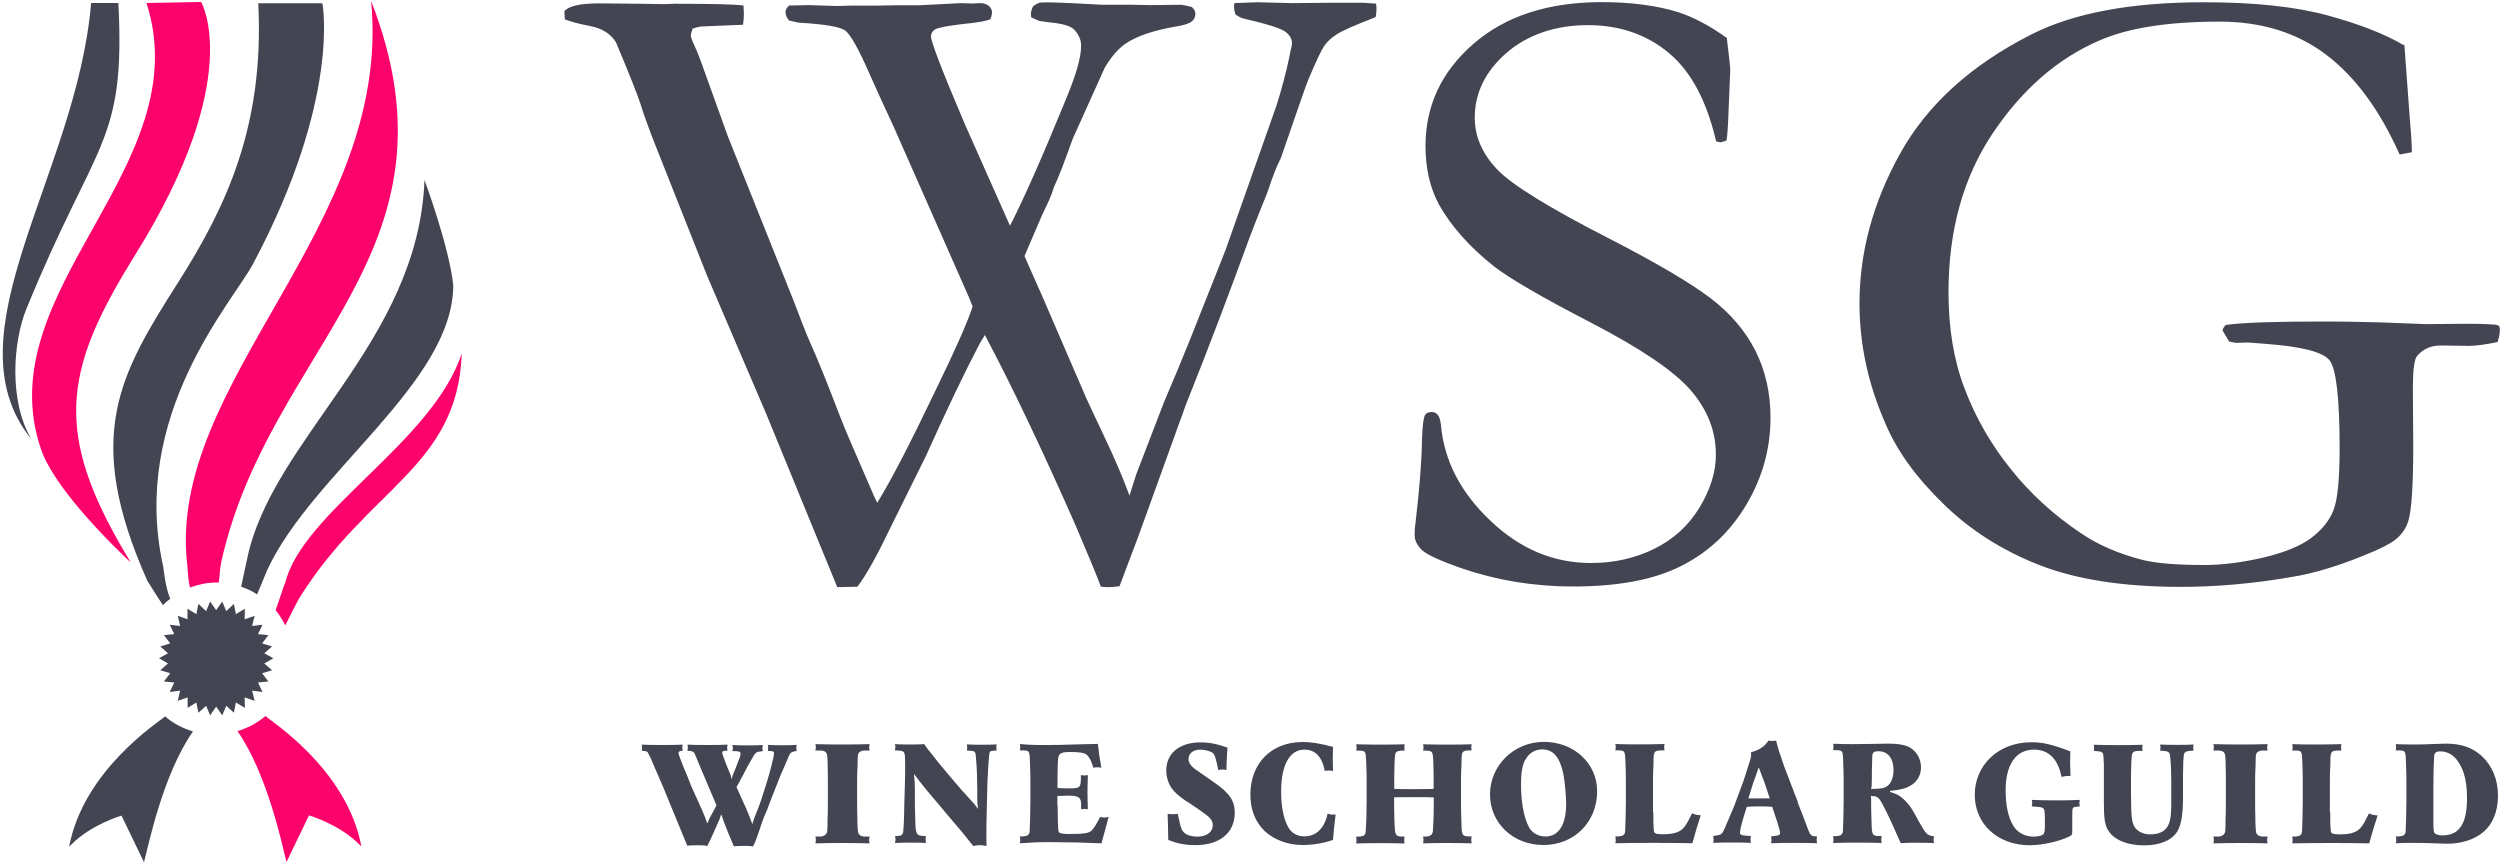 <?xml version="1.0" encoding="UTF-8"?><svg id="_レイヤー_2" xmlns="http://www.w3.org/2000/svg" width="200" height="69.19" xmlns:xlink="http://www.w3.org/1999/xlink" viewBox="0 0 200 69.19"><defs><style>.cls-1{fill:none;}.cls-2{fill:#fc026b;}.cls-2,.cls-3{fill-rule:evenodd;}.cls-3,.cls-4{fill:#444552;}.cls-5{clip-path:url(#clippath);}</style><clipPath id="clippath"><rect class="cls-1" width="200" height="69.19"/></clipPath></defs><g id="_レイヤー_1-2"><g class="cls-5"><path class="cls-4" d="M45.17,1.54c.46.19,1.13.37,2.08.55.94.19,1.61.62,2.03,1.3,1.08,2.57,1.73,4.22,1.97,4.95.14.46.29.93.46,1.37.21.61.46,1.25.73,1.93l4.14,10.45,4.71,11,5.69,13.88,1.61-.03c.7-.91,1.61-2.55,2.73-4.9l2.74-5.53c1.68-3.74,3.12-6.75,4.31-9.01l.42-.7c2.14,4.04,4.57,9.13,7.26,15.24,1.03,2.41,1.71,4.05,2.02,4.9.29.03.52.03.68.03.19,0,.46-.03.81-.07l1.51-4,3.8-10.52c1.86-4.65,3.54-9.11,5.09-13.36l.39-1.02.56-1.41c.3-.73.5-1.23.59-1.51.33-1.01.64-1.8.96-2.41,1.4-4.07,2.13-6.17,2.21-6.31.61-1.45,1.03-2.34,1.26-2.67.22-.33.53-.63.96-.91.41-.29,1.46-.75,3.16-1.41.06-.32.07-.56.07-.73l-.03-.35-1.06-.07h-2.64l-3.06.03-2.71-.07c-.26,0-.88.03-1.87.07l-.03.24c0,.15.03.39.11.66.19.13.37.24.56.31,2,.46,3.16.83,3.48,1.11.33.27.49.56.49.9,0,.12-.03.31-.11.56l-.11.56c-.26,1.24-.6,2.52-1.02,3.85l-4.08,11.57-2.7,6.81c-.76,1.89-1.5,3.69-2.24,5.4l-2.14,5.57-.07.18-.53,1.68c-.53-1.45-1.21-3.03-2.02-4.73-.81-1.7-1.29-2.75-1.46-3.12l-3.62-8.38c-.61-1.35-1.04-2.34-1.3-2.94l1.43-3.33c.44-.89.76-1.59.91-2.14.4-.86.9-2.16,1.51-3.89l2.56-5.68c.47-.82,1-1.45,1.59-1.89.89-.63,2.23-1.1,4.01-1.41.71-.11,1.16-.25,1.36-.42.2-.15.3-.37.3-.63,0-.17-.09-.34-.28-.53-.37-.1-.66-.15-.84-.18l-2.47.03-1.48-.03h-2.4c-2.91-.17-4.54-.22-4.89-.18-.19.02-.4.13-.63.31-.11.25-.17.45-.17.6l.03.28.63.28.73.11c1.06.09,1.73.28,2.03.55.4.4.6.84.6,1.33,0,.91-.4,2.32-1.2,4.24-1.89,4.63-3.39,8.01-4.49,10.16l-3.6-8.1c-1.81-4.25-2.72-6.61-2.72-7.05,0-.23.11-.42.33-.56.22-.14,1.02-.29,2.41-.45.96-.09,1.63-.21,2-.35.09-.21.14-.4.14-.56,0-.19-.08-.35-.24-.51-.17-.15-.41-.23-.73-.23l-.56.03c-.42-.02-.74-.03-.96-.03l-3.31.17h-1.83l-1.72.03h-1.93l-1.13.03-2.22-.07c-.3,0-.83.01-1.58.03-.17.11-.27.27-.31.48,0,.28.1.51.29.72l.74.17c2.08.12,3.32.33,3.74.63.43.31,1.1,1.51,2.02,3.62.44,1.01,1.07,2.36,1.86,4.07l6.04,13.69.28.7c-.4,1.24-1.4,3.5-2.99,6.76-2.03,4.25-3.58,7.23-4.64,8.94-.21-.42-.36-.73-.42-.91-1.33-3.04-2.18-5.01-2.53-5.93-1.01-2.63-1.83-4.69-2.5-6.17-.21-.46-.62-1.51-1.23-3.12l-5.27-13.18-2.22-6.17c-.17-.44-.34-.86-.53-1.26-.14-.3-.21-.53-.21-.66,0-.11.06-.29.14-.53.28-.09.5-.15.67-.17l3.36-.14c.06-.4.07-.71.07-.91,0-.14-.01-.35-.03-.63-.63-.09-2.48-.14-5.54-.14l-.84.03-1.9-.03-3.27-.03c-1.52,0-2.44.21-2.78.63l.03.56v.03l.03.02ZM138.12,3.02c-1.32-.95-2.6-1.63-3.87-2.05-1.71-.53-3.76-.8-6.12-.8-4.29,0-7.71,1.12-10.27,3.35-2.56,2.23-3.82,4.95-3.82,8.17,0,1.78.36,3.34,1.08,4.68.98,1.73,2.43,3.38,4.39,4.93,1.21.95,3.8,2.46,7.8,4.53,3.99,2.07,6.64,3.87,7.97,5.42,1.33,1.55,1.99,3.25,1.99,5.13,0,1.36-.43,2.77-1.3,4.21-.88,1.45-2.08,2.55-3.62,3.31-1.54.76-3.23,1.14-5.07,1.14-3,0-5.67-1.12-8.03-3.37-2.39-2.25-3.71-4.79-3.97-7.63-.04-.41-.13-.7-.26-.85-.12-.16-.29-.23-.5-.23-.26,0-.43.09-.52.24-.11.19-.2.82-.24,1.9-.02,1.76-.2,4-.52,6.73-.06.39-.07.72-.07.97,0,.42.19.81.56,1.18.37.37,1.4.85,3.1,1.45,2.88.99,5.88,1.49,9.01,1.49,3.6,0,6.49-.54,8.67-1.65,2.18-1.1,3.91-2.73,5.2-4.9,1.29-2.17,1.93-4.49,1.93-6.97,0-1.97-.41-3.75-1.21-5.35-.81-1.59-2.02-3.01-3.62-4.22s-4.26-2.78-7.97-4.69c-4.87-2.49-7.9-4.35-9.08-5.6-1.18-1.25-1.78-2.62-1.78-4.13,0-1.97.84-3.69,2.53-5.17,1.7-1.48,3.97-2.23,6.51-2.23s4.71.74,6.49,2.23c1.78,1.48,3.03,3.84,3.78,7.07l.31.07c.14,0,.31-.06.52-.14.07-.37.13-1.21.17-2.52l.13-3.09c0-.23-.09-1.11-.28-2.63h-.02ZM192.29,3.61c-1.5-.89-3.53-1.68-6.09-2.38-2.57-.7-5.86-1.05-9.89-1.05-5.83,0-10.44.86-13.83,2.59-4.82,2.45-8.31,5.62-10.48,9.53-2.17,3.91-3.24,7.89-3.24,11.98,0,3.27.69,6.46,2.08,9.62.91,2.15,2.43,4.27,4.59,6.37,2.13,2.1,4.69,3.74,7.66,4.91,2.96,1.17,6.76,1.77,11.39,1.77,2.88,0,5.87-.27,8.96-.81,1.67-.28,3.51-.83,5.54-1.65,1.43-.56,2.37-1.05,2.81-1.45.44-.41.73-.87.88-1.38.26-.86.39-2.87.39-6.01l-.03-4.58c0-1.49.11-2.37.36-2.62.47-.53,1.09-.81,1.86-.81l2.28.03c.53,0,1.3-.1,2.28-.31.12-.39.18-.72.18-.97,0-.14-.02-.24-.07-.3-.04-.06-.16-.1-.31-.12-.89-.06-1.66-.07-2.28-.07l-3.27.03-3.62-.14c-2.06-.06-3.54-.07-4.46-.07-4.07,0-6.71.09-7.93.28-.17.19-.24.34-.24.45l.52.87c.23.06.42.09.57.11l.96-.03,1.41.11c2.86.21,4.56.65,5.09,1.31.53.65.81,3.01.81,7.05,0,2.42-.16,4.05-.47,4.89-.31.84-.91,1.59-1.78,2.26-.87.66-2.16,1.18-3.87,1.59-1.71.39-3.27.59-4.67.59-2.18,0-3.81-.13-4.91-.39-1.94-.49-3.62-1.21-5.02-2.17-2.16-1.45-4.02-3.14-5.6-5.13-1.58-1.97-2.8-4.1-3.67-6.39-.88-2.29-1.3-4.87-1.3-7.73,0-4.97,1.18-9.21,3.54-12.73,2.36-3.52,5.21-5.99,8.53-7.42,2.3-1.01,5.5-1.51,9.62-1.51,3.37,0,6.21.89,8.54,2.66,2.33,1.77,4.28,4.43,5.86,7.97l.98-.18c0-.58-.07-1.67-.21-3.29l-.39-5.31h-.04ZM69.57,66.92c-.03.13-.04.21-.04.27s0,.13.04.28c-.81-.02-1.27-.03-2.17-.03s-1.34.01-2.17.03c.03-.14.04-.2.04-.28,0-.06-.01-.14-.04-.27h.44c.27-.02.44-.16.5-.37.01-.13.03-.32.03-.55v-.28c.03-.89.03-.92.03-1.54v-1.64c0-.56,0-.6-.02-1.42-.02-.72-.03-.8-.13-.92-.08-.11-.22-.14-.41-.16h-.44c.03-.16.04-.21.04-.28,0-.03-.01-.11-.04-.23.81.02,1.28.03,2.17.03s1.34-.01,2.17-.03c-.03.13-.04.19-.04.23,0,.06,0,.13.04.28h-.44c-.27.02-.44.13-.49.33-.01.11-.03.28-.03.5v.25c-.04.83-.04.87-.04,1.42v1.64c0,.53,0,.7.02,1.26v.29c.03.8.04.89.13,1.01.08.11.23.17.41.18h.44ZM78.18,63.13c0-.79-.03-1.65-.09-2.36-.06-.72,0-.68-.74-.73.02-.14.03-.21.03-.25s-.01-.12-.03-.24c.36.02.57.03,1.19.03s.86-.01,1.2-.03c-.03.13-.04.19-.04.24,0,.04.01.12.04.25-.12,0-.21,0-.26.02-.26.01-.32.06-.34.3-.03.37-.06.55-.08.97-.03.49-.04.9-.06,1.13l-.06,2.28c-.02,1.05-.03,1.53-.03,2.13,0,.3,0,.35.01.81-.28-.04-.41-.07-.53-.07s-.24.02-.53.07c-.88-1.11-.92-1.15-1.63-1.98-.37-.42-.63-.75-.81-.96l-1.33-1.58c-.43-.53-.56-.69-.94-1.21h-.03c.06.55.07.71.07,1.28v1.16c.01.39.02.76.04,1.48.03.83.12.96.54,1l.3.02c-.01.13-.02.21-.02.27s.01.12.02.28c-.36-.02-.58-.03-1.23-.03s-.87.01-1.24.03c.03-.14.04-.2.04-.28,0-.06,0-.14-.04-.27l.3-.02c.22-.02.34-.13.36-.35.01-.15.03-.34.04-.59.04-.94.02-.46.04-1.44l.06-2.05c.01-.18.01-.47.01-.86v-.39c0-1.05-.02-1.11-.5-1.14l-.32-.03c.03-.14.04-.2.04-.25s0-.12-.04-.24c.36.02.56.03,1.17.03s.82-.01,1.18-.03c.24.37.3.42.69.91l.47.6,1.06,1.26c.7.82.97,1.14,1.18,1.35l.43.48c.21.22.27.3.44.55h.03c-.04-.37-.06-.45-.06-.83v-.72h.02ZM84.61,64.48c0,.24.01.89.02,1.23.02.61.03.79.09.87.07.09.31.14.78.14,1.17,0,1.58-.06,1.8-.25.18-.15.41-.54.71-1.11.18.03.27.04.34.04s.17-.01.34-.04c-.24.91-.33,1.2-.57,2.1h-.22l-1.61-.06c-1.09-.02-1.79-.03-2.31-.03-.68,0-1.1,0-1.78.06-.18.01.02,0-.61.03.03-.19.03-.22.03-.28s-.01-.12-.03-.27h.28c.33-.03.46-.12.5-.37.01-.23.02-.4.04-1.12.01-.41.02-.81.02-1.26v-1.64c0-.56,0-.6-.03-1.42-.02-1.02-.04-1.05-.53-1.07h-.28c.03-.19.03-.23.03-.28,0-.02-.01-.09-.03-.23.33.03.41.04.8.06.16,0,.31.01.64.02h.76c.49,0,1.04,0,2.84-.06.6-.01.63-.01,1.2-.03.09.84.13,1.08.28,1.9-.18-.02-.26-.03-.33-.03s-.17.01-.32.03c-.14-.52-.29-.79-.49-1-.18-.18-.57-.25-1.32-.25s-.94.09-1,.52c-.02.21-.03.41-.04.89-.01.31-.01.6-.01.83v.64c.41.02.68.03.94.03.82,0,.92-.07.93-.74v-.32c.16.02.22.03.28.03s.12-.01.28-.03c-.03.83-.03,1.11-.03,1.46s.01.69.03,1.27c-.14-.02-.21-.03-.26-.03-.07,0-.14.01-.28.03v-.39c0-.55-.2-.7-1.02-.7-.12,0-.32.01-.58.02h-.19s-.11.01-.11.01v.75h.01ZM94.99,64.16c-.73-.51-1.02-.76-1.29-1.15-.26-.4-.4-.9-.4-1.38,0-1.36,1.06-2.24,2.73-2.24.7,0,1.33.12,2.17.42-.06.76-.04.56-.08,1.47v.32c-.18-.03-.26-.04-.34-.04-.06,0-.14,0-.32.04l-.12-.58c-.16-.62-.19-.71-.4-.84-.23-.12-.61-.21-.93-.21-.56,0-.93.31-.93.76,0,.22.11.42.31.62.18.15.13.13.71.52l1,.7c1.26.87,1.68,1.48,1.68,2.44,0,1.62-1.2,2.6-3.14,2.6-.82,0-1.44-.12-2.18-.42l-.02-1.05c-.03-1.05-.02-.72-.03-1.03.21.02.31.03.4.03s.2-.01.41-.03l.16.71c.03.17.09.38.16.52.14.37.62.59,1.24.59.74,0,1.24-.35,1.24-.93,0-.19-.08-.4-.23-.55-.1-.13-.41-.36-.91-.71l-.86-.58h-.01ZM106.62,60.72c0,.21.01.53.02.95-.17-.02-.26-.03-.33-.03s-.16.01-.33.03c-.21-1.13-.77-1.7-1.62-1.7-1.19,0-1.87,1.22-1.87,3.38,0,1.17.2,2.15.56,2.81.24.47.73.75,1.28.75.96,0,1.62-.63,1.88-1.82.21.07.3.08.4.08.04,0,.12,0,.24-.01-.11.89-.14,1.15-.21,2.03-.76.28-1.67.41-2.46.41-1.13,0-2.26-.41-3.01-1.12-.74-.71-1.14-1.7-1.14-2.91,0-2.52,1.69-4.21,4.18-4.21.7,0,1.37.11,2.43.39-.01.42-.02.74-.02.95v.02ZM111.52,63.11l.73.02h1.19c.38,0,.31,0,1.02-.01.02,0,.12-.01.23-.01v-.8c0-.51,0-.38-.03-1.45-.03-.72-.08-.79-.54-.81h-.27c.03-.16.03-.22.03-.28,0-.03-.01-.11-.03-.23.16,0,.27.01.36.01.31.01.86.02,1.58.02s1.28-.01,1.58-.02c.08,0,.2-.01.36-.01-.02.13-.03.2-.03.24,0,.06.01.12.03.25h-.28c-.33.03-.46.09-.5.33-.01.14-.03.32-.03.5v.25c-.04.82-.04.85-.04,1.43v1.63c0,.62.01,1.03.04,1.83.02.79.08.89.53.91h.28c-.02.14-.03.22-.03.28,0,.07.01.13.03.28-.16,0-.28-.01-.36-.01-.28-.01-.86-.02-1.58-.02s-1.29.01-1.58.02c-.08,0-.2.01-.36.01.02-.16.03-.21.03-.28s-.01-.13-.03-.27h.28c.33-.03.47-.16.5-.44.02-.31.04-.6.06-1.25.01-.32.01-.61.01-.86v-.58l-.76-.02h-1.17c-.37,0-.3,0-1,.01-.03,0-.12.01-.24.01v.58c0,.39.01.9.03,1.43.03.98.08,1.1.52,1.12h.28c-.01.14-.02.22-.02.28,0,.07,0,.13.02.28-.14,0-.27-.01-.36-.01-.29-.01-.84-.02-1.58-.02s-1.29.01-1.57.02c-.09,0-.21.01-.36.01.03-.19.03-.22.03-.28s-.01-.12-.03-.27h.27c.33-.03.47-.12.49-.37.02-.23.03-.39.06-1.11.01-.42.02-.81.02-1.27v-1.63c0-.58,0-.6-.03-1.43-.03-1.02-.04-1.05-.53-1.07h-.27c.03-.19.03-.23.03-.27s-.01-.11-.03-.24c.14,0,.27.01.36.01.31.01.83.02,1.57.02s1.27-.01,1.58-.02c.08,0,.21-.01.36-.01-.02.13-.02.2-.02.23,0,.06,0,.13.02.28h-.27c-.34.03-.44.09-.49.33-.02.13-.03.31-.04.5-.03,1.07-.03.94-.03,1.45v.8-.02ZM127.77,63.31c0,2.46-1.84,4.29-4.29,4.29s-4.28-1.76-4.28-4.05,1.89-4.2,4.31-4.2,4.26,1.73,4.26,3.94h0ZM122.02,60.77c-.24.46-.34,1.07-.34,1.97,0,1.35.21,2.57.59,3.34.24.53.77.84,1.36.84,1.06,0,1.66-.94,1.66-2.58,0-.7-.11-1.83-.22-2.41-.28-1.36-.81-1.98-1.7-1.98-.57,0-1.09.32-1.33.83h0ZM132.27,64.99c0,.86,0,.9.02,1.18.02.39.03.43.14.49.11.06.31.08.57.08,1,0,1.5-.19,1.84-.71.13-.18.24-.4.53-.97.31.13.34.14.69.16-.31.96-.4,1.26-.67,2.24-.26,0-.44-.01-.58-.01-.46-.01-1.36-.02-2.49-.02s-2.04.01-2.52.02c-.13,0-.32.01-.57.01.03-.19.03-.22.03-.28s-.01-.12-.03-.27h.28c.33-.03.46-.12.5-.37.01-.23.02-.4.04-1.12,0-.41.02-.81.02-1.26v-1.64c0-.56,0-.6-.03-1.42-.03-1.02-.04-1.05-.53-1.07h-.28c.03-.19.03-.23.03-.28,0-.02-.01-.09-.03-.23.57.02.88.03,1.79.03.73,0,1.36-.01,1.72-.02.08,0,.23-.01.42-.01-.02.13-.03.2-.03.23,0,.06.01.13.03.28h-.36c-.34.03-.43.09-.49.33-.02.14-.03.31-.03.5v.25c-.04.81-.04.85-.04,1.42v2.46h.01ZM143.81,64.19c.46,1.14.42,1.05.67,1.73.37.99.34.96.88.99-.02.14-.03.21-.03.27,0,.07.01.12.03.28-.16,0-.27-.01-.34-.01-.29-.01-.8-.02-1.5-.02s-1.22.01-1.5.02c-.07,0-.19.01-.34.01.03-.14.04-.2.04-.28,0-.06-.01-.14-.04-.27.61-.06.73-.09.73-.28,0-.09-.06-.32-.2-.78-.09-.28-.2-.61-.43-1.3-.32-.03-.49-.04-.94-.04-.57,0-.76.01-1.1.04-.21.68-.36,1.14-.48,1.66-.04.21-.06.32-.06.39,0,.17.09.22.44.25.1,0,.24.01.43.03-.02.13-.03.2-.03.27s.01.13.03.28c-.44-.02-.71-.03-1.51-.03s-1.07.01-1.5.03c.02-.16.03-.21.03-.28s-.01-.14-.03-.27c.53-.07.64-.11.76-.3.03-.04.11-.2.24-.5.06-.16-.09.2.47-1.11.11-.22.23-.55.39-.99l.4-1.08c.09-.2.18-.49.29-.83l.26-.81c.17-.51.22-.72.22-.87,0-.01,0-.07-.01-.15v-.06c.64-.16,1.12-.48,1.39-.93.14.02.22.03.3.03s.16-.01.32-.03c.08.33.12.44.22.81.16.48.33.97.43,1.27l.92,2.4.17.41v.03ZM141.58,63.87c-.44-1.35-.4-1.23-.88-2.48-.47,1.31-.42,1.15-.83,2.48h1.71ZM151.22,63.36c.44.14.67.24.9.43.33.25.71.7.92,1.08l.39.7.09.17c.14.25.07.12.27.46.31.54.48.66.93.7-.03.13-.03.21-.03.27,0,.07,0,.13.03.28-.4-.02-.63-.03-1.33-.03s-.93.01-1.33.03l-.84-1.87c-.13-.3-.49-1-.71-1.41-.19-.34-.37-.48-.67-.48h-.07s-.06,0-.11-.03c.03.11.03.14.03.25v.23c0,.61.01,1.03.04,1.83.02.79.08.89.52.91h.28c-.02.14-.03.22-.03.28,0,.07.01.13.03.28-.16,0-.28-.01-.36-.01-.31-.01-.87-.02-1.59-.02s-1.28.01-1.57.02c-.08,0-.2.01-.36.01.03-.19.03-.22.03-.28s-.01-.12-.03-.27h.28c.33-.03.46-.12.5-.37.01-.23.02-.4.04-1.12.01-.41.02-.81.02-1.26v-1.64c0-.56,0-.6-.03-1.42-.02-1.02-.04-1.05-.53-1.07h-.28c.03-.19.03-.23.03-.28,0-.02-.01-.09-.03-.23.54.02.8.03,1.53.03.57,0,1.26-.01,1.79-.02.51-.01.91-.02,1.06-.02.76,0,1.19.07,1.61.23.63.3,1.04.92,1.04,1.67s-.42,1.34-1.19,1.63c-.34.12-.68.19-1.29.25v.08ZM149.71,62.95c0,.09,0,.11-.03.19.04-.03.07-.03.12-.03h.08c.57,0,.88-.06,1.09-.22.32-.21.51-.7.51-1.26,0-.96-.44-1.53-1.19-1.53-.39,0-.5.09-.51.43,0,.04-.01.22-.01.46-.01.16-.01.4-.02.71v.53l-.02.73h-.01ZM165.78,66.39c0,.37-.01.41-.18.5-.79.41-2.21.73-3.21.73-2.57,0-4.41-1.69-4.41-4.04s1.87-4.2,4.53-4.2c.93,0,1.64.17,3.12.73-.02.54-.02.75-.02.93,0,.24.01.48.03,1.03-.34,0-.39.01-.72.08-.28-1.43-1.03-2.18-2.2-2.18-1.44,0-2.27,1.18-2.27,3.27,0,1.17.21,2.17.62,2.83.32.53.93.86,1.6.86.33,0,.64-.06.78-.17.09-.09.14-.28.14-.59v-.81c0-.09-.01-.31-.03-.43-.03-.33-.12-.37-1.02-.42.03-.14.04-.21.04-.27,0-.04,0-.13-.04-.25.77.03,1.17.04,2.04.04.8,0,1.16-.01,1.81-.04-.03.13-.04.2-.04.24,0,.07.01.13.04.28-.09.01-.17.02-.2.02-.42.06-.4.01-.41.73v1.13h-.01ZM173.7,62.42c0-.71-.03-1.38-.09-1.9-.04-.4-.12-.43-.8-.47.02-.14.03-.2.03-.25,0-.04-.01-.12-.03-.24.38.02.63.03,1.34.03s.96-.01,1.34-.03c-.03.13-.03.2-.03.24s0,.12.03.25c-.53.03-.64.06-.72.18-.07.09-.07.14-.11.75,0,.42-.02.83-.02,1.02v1.79c0,1.35-.14,2.19-.44,2.7-.43.73-1.41,1.14-2.66,1.14-1.38,0-2.48-.46-2.93-1.27-.22-.4-.3-.95-.3-2.1v-3.14c-.02-.49-.04-.77-.08-.85-.07-.12-.2-.16-.49-.18-.06,0-.13-.01-.24-.02.03-.14.03-.21.03-.25s0-.12-.03-.24c.17,0,.28.01.37.01.3.01.84.02,1.59.02s1.29-.01,1.58-.02c.07,0,.2-.01.37-.01-.02.13-.03.21-.03.24,0,.06,0,.12.03.25h-.3c-.38.01-.5.07-.56.34-.03.17-.07.97-.07,1.59v1.48c0,.17.01.83.02,1.31.02.76.11,1.12.3,1.42.26.34.7.54,1.23.54.89,0,1.42-.39,1.58-1.17.04-.19.07-.49.09-.99v-2.17ZM181.41,66.92c-.03.13-.04.21-.04.27s0,.13.04.28c-.81-.02-1.27-.03-2.17-.03s-1.34.01-2.17.03c.03-.14.04-.2.04-.28,0-.06-.01-.14-.04-.27h.44c.27-.02.44-.16.5-.37.01-.13.03-.32.03-.55v-.28c.03-.89.03-.92.03-1.54v-1.64c0-.56,0-.6-.02-1.42-.02-.72-.03-.8-.13-.92-.08-.11-.22-.14-.41-.16h-.44c.03-.16.04-.21.04-.28,0-.03-.01-.11-.04-.23.81.02,1.28.03,2.17.03s1.34-.01,2.17-.03c-.03.13-.04.19-.04.23,0,.06,0,.13.04.28h-.44c-.27.02-.44.13-.49.33-.01.11-.03.28-.03.5v.25c-.04.83-.04.87-.04,1.42v1.64c0,.53,0,.7.02,1.26v.29c.03.8.04.89.13,1.01.08.11.23.17.41.18h.44ZM186.42,65c0,.86,0,.9.02,1.18.02.39.03.43.14.49.11.06.31.08.57.08,1,0,1.5-.19,1.84-.71.13-.18.24-.4.53-.97.31.13.34.14.69.16-.31.96-.4,1.26-.67,2.24-.26,0-.44-.01-.58-.01-.46-.01-1.36-.02-2.49-.02-1.19,0-2.04.01-2.52.02-.13,0-.32.01-.57.01.03-.19.03-.22.03-.28s-.01-.12-.03-.27h.28c.33-.03.46-.12.5-.37.01-.23.02-.4.04-1.12,0-.41.02-.81.02-1.26v-1.64c0-.56,0-.6-.03-1.42-.03-1.02-.04-1.05-.53-1.07h-.28c.03-.19.03-.23.03-.28,0-.02-.01-.09-.03-.23.57.02.88.03,1.79.03.73,0,1.36-.01,1.72-.02.08,0,.23-.01.42-.01-.02.13-.03.2-.03.23,0,.06.01.13.03.28h-.36c-.34.03-.43.09-.49.33-.02.14-.03.31-.03.5v.25c-.04.81-.04.85-.04,1.42v2.46h.01ZM191.66,60.04c.03-.18.03-.22.03-.28,0-.02-.01-.09-.03-.23.52.02.83.03,1.37.03.58,0,1.06-.01,1.68-.04.39-.02.81-.03.97-.03,1.22,0,2.1.31,2.86.99.83.77,1.3,1.88,1.3,3.18,0,1.22-.41,2.24-1.13,2.87-.73.63-1.78.97-2.96.97-.11,0-.59-.02-1.17-.04-.4-.02-.94-.03-1.57-.03s-.89.01-1.34.03c.03-.19.03-.22.03-.28s-.01-.12-.03-.27h.28c.33-.03.46-.12.5-.37.01-.23.02-.4.04-1.12.01-.41.02-.81.02-1.26v-1.64c0-.56,0-.6-.03-1.42-.02-1.02-.04-1.05-.53-1.07h-.28ZM194.67,65.5v.51c.03.56.03.6.16.69.11.08.32.13.57.13,1.34,0,1.96-.94,1.96-2.94,0-1.32-.21-2.22-.71-2.96-.34-.52-.86-.82-1.41-.82-.37,0-.49.11-.51.42-.04.7-.06,1.27-.06,2.65v2.33h.01ZM56.51,67.66c-.14-.03-.48-.04-.71-.04s-.68.01-.82.04l-1.9-4.63c-.16-.37-.3-.71-.43-1-.28-.61-.22-.52-.47-1.08-.12-.3-.02-.08-.3-.64-.09-.21-.12-.22-.54-.25.02-.14.03-.21.03-.25s-.01-.12-.03-.24c.5.02.78.03,1.64.03s1.16-.01,1.64-.03c-.03.13-.04.2-.04.24s.01.12.04.25c-.27.02-.34.06-.34.18,0,.06,0,.04.11.37l.32.83c.17.38.27.64.32.76.16.37.23.63.26.67l.86,1.9c.21.49.26.6.42,1.08h.03c.13-.33.17-.42.36-.75l.36-.67-1.36-3.21c-.4-.97-.36-.87-.41-.97-.08-.13-.2-.18-.56-.19.03-.14.04-.21.04-.25s-.01-.12-.04-.24c.49.02.76.03,1.62.03s1.11-.01,1.6-.03c-.03.13-.04.2-.04.24,0,.06.01.12.04.25h-.14c-.21.01-.29.04-.29.16,0,.08.01.11.14.46l.07.17.06.19.08.18.07.19.17.4c.08.19.11.25.16.49h.03c.02-.18.03-.23.11-.41l.13-.31c.14-.35.24-.64.36-.93.08-.22.08-.27.08-.35,0-.16-.09-.2-.44-.21h-.21c.03-.14.04-.21.04-.25s-.01-.12-.04-.24c.37.02.58.03,1.22.03s.86-.01,1.22-.03c-.03.13-.04.2-.04.24s.01.12.04.25c-.51.06-.56.07-.77.43-.48.81-.31.53-.92,1.68l-.42.77.76,1.68c.24.59.31.71.49,1.25h.03c.06-.25.09-.32.19-.58l.19-.48c.18-.41.41-1.13.71-2.08.19-.64.19-.61.38-1.33.3-1.16.21-.89.22-.95.02-.09.03-.16.03-.22,0-.13-.07-.17-.32-.18h-.17c.02-.14.02-.2.02-.25,0-.04,0-.12-.02-.24.34.02.54.03,1.14.03s.81-.01,1.16-.03c-.02.13-.03.19-.03.24s.01.12.03.25c-.37.04-.52.13-.61.38l-.08.18-.07.18c-.11.22-.04.09-.17.39-.32.71-.33.73-.53,1.25l-.62,1.57c-.33.89-.24.68-.52,1.31-.26.6-.57,1.83-.89,2.37-.14-.03-.44-.04-.69-.04s-.72.01-.84.04l-.53-1.27c-.24-.6-.28-.72-.47-1.26h-.03c-.1.32-.12.39-.28.72,0,0-.54,1.27-.84,1.82l-.02-.03Z"/><path class="cls-2" d="M21.23,57.29c-.64.54-1.4.95-2.23,1.2,2.42,3.49,3.57,9.12,3.92,10.47l1.8-3.73s2.4.7,4,2.3l.19.18c-1.16-6.16-7.18-9.97-7.68-10.43h0Z"/><path class="cls-2" d="M10.43,44.97s-.49-.45-1.21-1.17c-1.81-1.8-5.09-5.34-5.94-7.86C-1.06,23.2,15.93,13.38,11.72.24l4.37-.08s3.56,6.03-5.24,20.17c-5.48,8.8-6.6,13.74-1.38,22.98.3.53.62,1.08.97,1.65Z"/><path class="cls-2" d="M22.78,46.68c-.4,1.16-.64,1.86-.73,2.14.3.37.56.77.77,1.21.23-.45,1-1.99,1.11-2.16,5.51-8.86,12.69-10.51,13.01-19.59-2.36,7.14-12.8,12.69-14.14,18.42"/><path class="cls-2" d="M15.2,47c.67-.25,1.39-.4,2.14-.4h.16c.07-.37.08-1.13.2-1.64C21.54,27.63,37.53,20.22,29.69.08c1.74,18.03-16.48,30.5-14.7,45.2.04.61.09,1.31.21,1.72"/><path class="cls-3" d="M5.53,67.73l.19-.18c1.6-1.61,4-2.3,4-2.3l1.8,3.73c.36-1.36,1.49-6.98,3.92-10.47-.83-.24-1.6-.65-2.23-1.2-.5.45-6.52,4.27-7.68,10.43h0Z"/><path class="cls-3" d="M2.1,24.74c-1.03,2.52-1.43,7.27.4,10.38C-4.29,26.72,6.14,13.96,7.29.24h2.18c.58,11.31-1.81,10.87-7.37,24.5Z"/><path class="cls-3" d="M19.29,46.94c.46.15.89.35,1.28.61.21-.51.74-1.79.8-1.93,3.56-7.75,14.89-15,14.89-22.81-.32-3.06-2.3-8.41-2.3-8.41-.5,13.06-12.28,20.71-14.21,30.41-.03.14-.32,1.51-.46,2.13"/><path class="cls-3" d="M13.02,48.42c.19-.19.39-.37.6-.52-.37-.82-.53-2.32-.56-2.56-2.72-12.14,5.58-21.2,7.19-24.24C27.29,7.84,25.79.26,25.79.26h-5.13c.5,9.8-2.56,16.26-6.37,22.27-4.71,7.41-7.67,12.31-2.51,23.92.09.17,1.04,1.64,1.26,1.98"/><path class="cls-4" d="M17.78,48.12l-.49.69-.48-.69-.32.77-.62-.58-.16.82-.71-.43v.84s-.78-.27-.78-.27l.19.81-.83-.1.36.75-.83.08.51.66-.8.25.62.54-.72.4.72.42-.62.54.8.24-.51.66.83.08-.36.76.83-.11-.19.82.79-.28v.84s.7-.43.7-.43l.16.82.62-.56.32.77.48-.7.49.7.32-.77.61.56.16-.82.72.43-.02-.84.8.28-.2-.82.83.11-.36-.76.83-.08-.5-.66.8-.24-.63-.54.73-.42-.73-.4.63-.54-.8-.25.5-.66-.83-.08.36-.75-.83.1.2-.81-.8.27.02-.84-.72.43-.16-.82-.61.58-.32-.77Z"/></g></g></svg>
